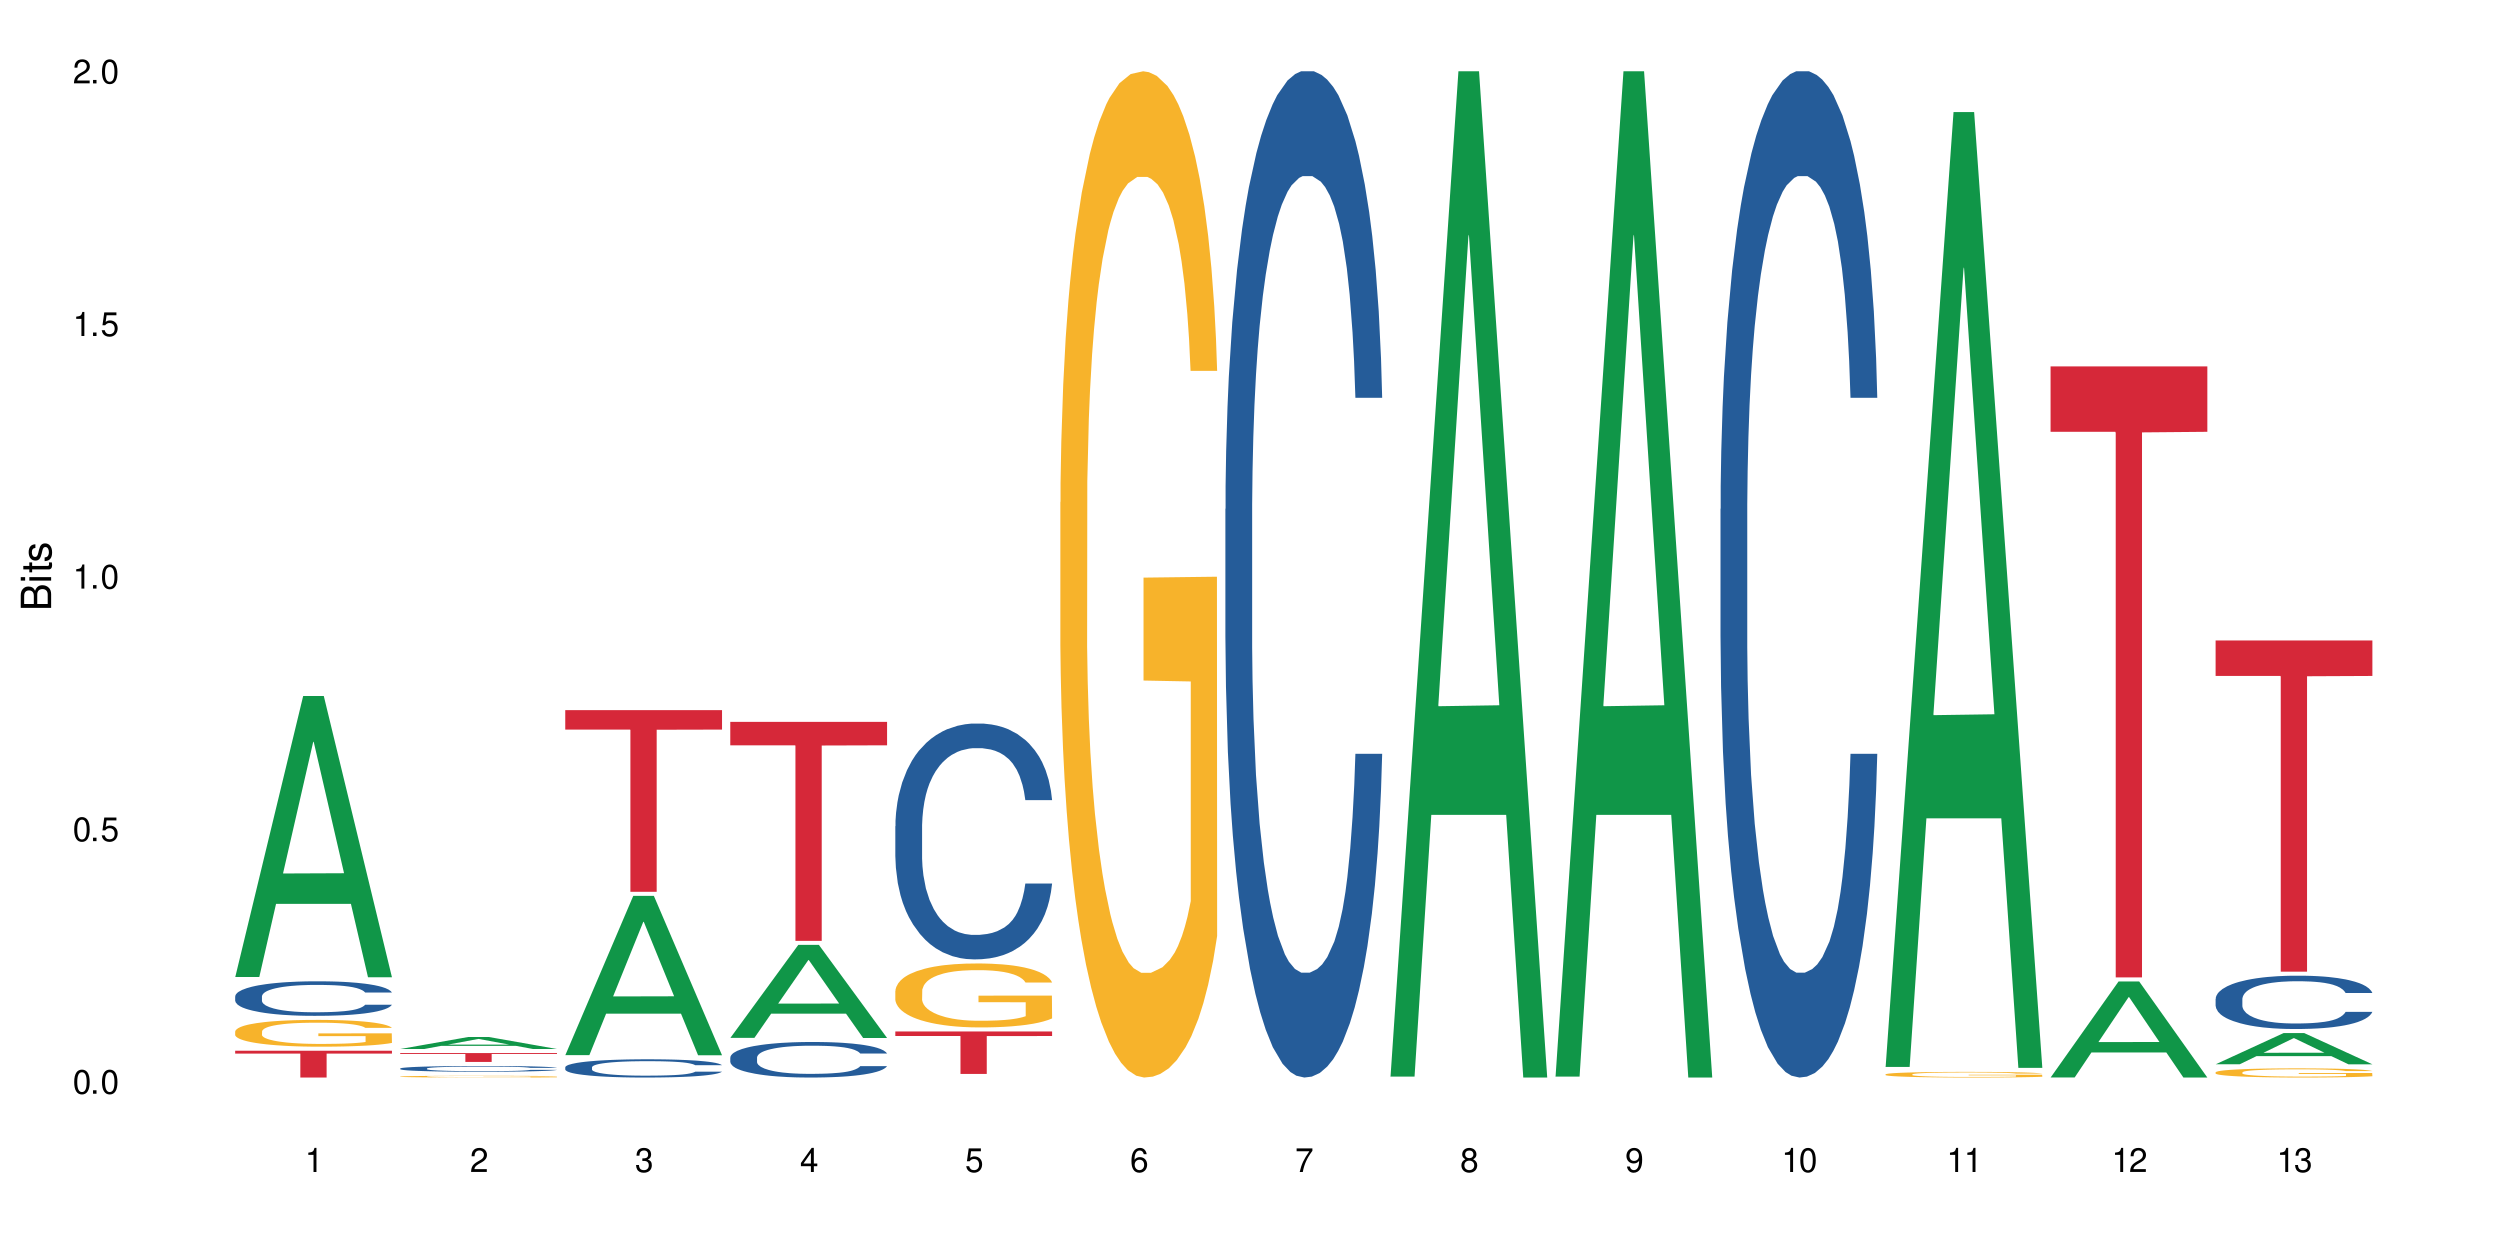 <?xml version="1.0" encoding="UTF-8"?>
<svg xmlns="http://www.w3.org/2000/svg" xmlns:xlink="http://www.w3.org/1999/xlink" width="720" height="360" viewBox="0 0 720 360">
<defs>
<g>
<g id="glyph-0-0">
</g>
<g id="glyph-0-1">
<path d="M 2.641 -6.938 C 2 -6.938 1.422 -6.656 1.078 -6.172 C 0.641 -5.562 0.406 -4.641 0.406 -3.359 C 0.406 -1.016 1.188 0.219 2.641 0.219 C 4.078 0.219 4.859 -1.016 4.859 -3.297 C 4.859 -4.641 4.656 -5.547 4.203 -6.172 C 3.844 -6.656 3.281 -6.938 2.641 -6.938 Z M 2.641 -6.188 C 3.547 -6.188 4 -5.25 4 -3.375 C 4 -1.406 3.562 -0.484 2.625 -0.484 C 1.734 -0.484 1.281 -1.438 1.281 -3.344 C 1.281 -5.25 1.734 -6.188 2.641 -6.188 Z M 2.641 -6.188 "/>
</g>
<g id="glyph-0-2">
<path d="M 1.828 -1 L 0.828 -1 L 0.828 0 L 1.828 0 Z M 1.828 -1 "/>
</g>
<g id="glyph-0-3">
<path d="M 4.562 -6.797 L 1.062 -6.797 L 0.547 -3.094 L 1.328 -3.094 C 1.719 -3.562 2.047 -3.734 2.578 -3.734 C 3.484 -3.734 4.062 -3.109 4.062 -2.094 C 4.062 -1.125 3.484 -0.531 2.578 -0.531 C 1.828 -0.531 1.375 -0.906 1.188 -1.672 L 0.328 -1.672 C 0.453 -1.109 0.547 -0.844 0.75 -0.594 C 1.125 -0.078 1.828 0.219 2.594 0.219 C 3.969 0.219 4.922 -0.781 4.922 -2.219 C 4.922 -3.562 4.031 -4.484 2.719 -4.484 C 2.25 -4.484 1.859 -4.359 1.469 -4.062 L 1.734 -5.969 L 4.562 -5.969 Z M 4.562 -6.797 "/>
</g>
<g id="glyph-0-4">
<path d="M 2.484 -4.938 L 2.484 0 L 3.328 0 L 3.328 -6.938 L 2.766 -6.938 C 2.469 -5.875 2.281 -5.734 0.984 -5.562 L 0.984 -4.938 Z M 2.484 -4.938 "/>
</g>
<g id="glyph-0-5">
<path d="M 4.859 -0.828 L 1.281 -0.828 C 1.359 -1.406 1.672 -1.781 2.5 -2.281 L 3.469 -2.828 C 4.406 -3.344 4.906 -4.062 4.906 -4.906 C 4.906 -5.484 4.672 -6.031 4.266 -6.406 C 3.859 -6.766 3.375 -6.938 2.719 -6.938 C 1.859 -6.938 1.219 -6.625 0.844 -6.031 C 0.609 -5.672 0.5 -5.234 0.484 -4.531 L 1.328 -4.531 C 1.359 -5.016 1.406 -5.281 1.531 -5.516 C 1.75 -5.938 2.188 -6.203 2.703 -6.203 C 3.469 -6.203 4.031 -5.641 4.031 -4.891 C 4.031 -4.344 3.719 -3.859 3.125 -3.516 L 2.234 -3 C 0.812 -2.172 0.406 -1.531 0.328 -0.016 L 4.859 -0.016 Z M 4.859 -0.828 "/>
</g>
<g id="glyph-0-6">
<path d="M 2.125 -3.188 L 2.578 -3.188 C 3.5 -3.188 3.984 -2.766 3.984 -1.922 C 3.984 -1.062 3.469 -0.531 2.594 -0.531 C 1.656 -0.531 1.203 -1 1.156 -2.016 L 0.312 -2.016 C 0.344 -1.453 0.438 -1.094 0.609 -0.781 C 0.953 -0.109 1.625 0.219 2.547 0.219 C 3.953 0.219 4.859 -0.625 4.859 -1.938 C 4.859 -2.828 4.516 -3.297 3.703 -3.594 C 4.344 -3.844 4.656 -4.328 4.656 -5.031 C 4.656 -6.219 3.875 -6.938 2.578 -6.938 C 1.203 -6.938 0.484 -6.172 0.453 -4.703 L 1.297 -4.703 C 1.312 -5.125 1.344 -5.359 1.453 -5.578 C 1.641 -5.969 2.062 -6.203 2.594 -6.203 C 3.344 -6.203 3.797 -5.75 3.797 -5 C 3.797 -4.516 3.609 -4.219 3.25 -4.047 C 3.016 -3.953 2.703 -3.922 2.125 -3.906 Z M 2.125 -3.188 "/>
</g>
<g id="glyph-0-7">
<path d="M 3.141 -1.672 L 3.141 0 L 3.984 0 L 3.984 -1.672 L 4.984 -1.672 L 4.984 -2.438 L 3.984 -2.438 L 3.984 -6.938 L 3.359 -6.938 L 0.266 -2.578 L 0.266 -1.672 Z M 3.141 -2.438 L 1 -2.438 L 3.141 -5.5 Z M 3.141 -2.438 "/>
</g>
<g id="glyph-0-8">
<path d="M 4.781 -5.125 C 4.609 -6.266 3.891 -6.938 2.844 -6.938 C 2.094 -6.938 1.422 -6.578 1.031 -5.953 C 0.594 -5.266 0.406 -4.422 0.406 -3.172 C 0.406 -2 0.578 -1.25 0.984 -0.641 C 1.359 -0.078 1.953 0.219 2.703 0.219 C 3.984 0.219 4.922 -0.75 4.922 -2.094 C 4.922 -3.375 4.062 -4.281 2.844 -4.281 C 2.172 -4.281 1.641 -4.031 1.281 -3.516 C 1.281 -5.234 1.828 -6.188 2.797 -6.188 C 3.391 -6.188 3.797 -5.797 3.938 -5.125 Z M 2.734 -3.531 C 3.547 -3.531 4.062 -2.953 4.062 -2.031 C 4.062 -1.156 3.484 -0.531 2.703 -0.531 C 1.922 -0.531 1.328 -1.188 1.328 -2.078 C 1.328 -2.938 1.906 -3.531 2.734 -3.531 Z M 2.734 -3.531 "/>
</g>
<g id="glyph-0-9">
<path d="M 4.984 -6.797 L 0.438 -6.797 L 0.438 -5.969 L 4.109 -5.969 C 2.5 -3.656 1.828 -2.234 1.328 0 L 2.219 0 C 2.594 -2.172 3.453 -4.047 4.984 -6.094 Z M 4.984 -6.797 "/>
</g>
<g id="glyph-0-10">
<path d="M 3.75 -3.656 C 4.469 -4.094 4.688 -4.438 4.688 -5.078 C 4.688 -6.172 3.844 -6.938 2.641 -6.938 C 1.438 -6.938 0.594 -6.172 0.594 -5.094 C 0.594 -4.438 0.812 -4.094 1.516 -3.656 C 0.734 -3.266 0.359 -2.703 0.359 -1.922 C 0.359 -0.656 1.281 0.219 2.641 0.219 C 3.984 0.219 4.922 -0.656 4.922 -1.922 C 4.922 -2.703 4.531 -3.266 3.75 -3.656 Z M 2.641 -6.188 C 3.359 -6.188 3.812 -5.75 3.812 -5.062 C 3.812 -4.406 3.344 -3.984 2.641 -3.984 C 1.922 -3.984 1.453 -4.406 1.453 -5.078 C 1.453 -5.75 1.922 -6.188 2.641 -6.188 Z M 2.641 -3.266 C 3.484 -3.266 4.062 -2.719 4.062 -1.906 C 4.062 -1.078 3.484 -0.531 2.625 -0.531 C 1.797 -0.531 1.219 -1.094 1.219 -1.906 C 1.219 -2.719 1.781 -3.266 2.641 -3.266 Z M 2.641 -3.266 "/>
</g>
<g id="glyph-0-11">
<path d="M 0.516 -1.578 C 0.672 -0.453 1.406 0.219 2.438 0.219 C 3.188 0.219 3.859 -0.141 4.266 -0.766 C 4.688 -1.453 4.891 -2.297 4.891 -3.547 C 4.891 -4.719 4.703 -5.453 4.312 -6.078 C 3.938 -6.641 3.344 -6.938 2.594 -6.938 C 1.297 -6.938 0.359 -5.969 0.359 -4.625 C 0.359 -3.344 1.234 -2.453 2.453 -2.453 C 3.094 -2.453 3.578 -2.672 4.016 -3.203 C 4 -1.484 3.469 -0.531 2.5 -0.531 C 1.906 -0.531 1.484 -0.906 1.359 -1.578 Z M 2.578 -6.203 C 3.375 -6.203 3.969 -5.531 3.969 -4.641 C 3.969 -3.797 3.391 -3.188 2.547 -3.188 C 1.734 -3.188 1.234 -3.766 1.234 -4.688 C 1.234 -5.562 1.797 -6.203 2.578 -6.203 Z M 2.578 -6.203 "/>
</g>
<g id="glyph-1-0">
</g>
<g id="glyph-1-1">
<path d="M 0 -0.953 L 0 -4.891 C 0 -5.719 -0.234 -6.344 -0.734 -6.797 C -1.188 -7.234 -1.812 -7.469 -2.5 -7.469 C -3.547 -7.469 -4.188 -7 -4.625 -5.875 C -4.984 -6.688 -5.625 -7.094 -6.531 -7.094 C -7.172 -7.094 -7.734 -6.859 -8.141 -6.391 C -8.562 -5.922 -8.75 -5.344 -8.75 -4.5 L -8.75 -0.953 Z M -4.984 -2.062 L -7.766 -2.062 L -7.766 -4.219 C -7.766 -4.844 -7.688 -5.203 -7.453 -5.5 C -7.219 -5.812 -6.859 -5.969 -6.375 -5.969 C -5.891 -5.969 -5.531 -5.812 -5.297 -5.5 C -5.062 -5.203 -4.984 -4.844 -4.984 -4.219 Z M -0.984 -2.062 L -4 -2.062 L -4 -4.781 C -4 -5.766 -3.438 -6.359 -2.484 -6.359 C -1.547 -6.359 -0.984 -5.766 -0.984 -4.781 Z M -0.984 -2.062 "/>
</g>
<g id="glyph-1-2">
<path d="M -6.281 -1.797 L -6.281 -0.797 L 0 -0.797 L 0 -1.797 Z M -8.75 -1.797 L -8.75 -0.797 L -7.484 -0.797 L -7.484 -1.797 Z M -8.75 -1.797 "/>
</g>
<g id="glyph-1-3">
<path d="M -6.281 -3.047 L -6.281 -2.016 L -8.016 -2.016 L -8.016 -1.016 L -6.281 -1.016 L -6.281 -0.172 L -5.469 -0.172 L -5.469 -1.016 L -0.719 -1.016 C -0.078 -1.016 0.281 -1.453 0.281 -2.234 C 0.281 -2.5 0.25 -2.719 0.188 -3.047 L -0.641 -3.047 C -0.609 -2.906 -0.594 -2.766 -0.594 -2.562 C -0.594 -2.141 -0.719 -2.016 -1.156 -2.016 L -5.469 -2.016 L -5.469 -3.047 Z M -6.281 -3.047 "/>
</g>
<g id="glyph-1-4">
<path d="M -4.531 -5.25 C -5.766 -5.25 -6.469 -4.422 -6.469 -2.969 C -6.469 -1.516 -5.719 -0.562 -4.547 -0.562 C -3.562 -0.562 -3.094 -1.062 -2.734 -2.562 L -2.516 -3.484 C -2.344 -4.188 -2.094 -4.469 -1.641 -4.469 C -1.047 -4.469 -0.641 -3.875 -0.641 -3 C -0.641 -2.453 -0.797 -2 -1.062 -1.75 C -1.25 -1.594 -1.422 -1.531 -1.875 -1.469 L -1.875 -0.406 C -0.422 -0.453 0.281 -1.266 0.281 -2.922 C 0.281 -4.5 -0.5 -5.516 -1.719 -5.516 C -2.656 -5.516 -3.172 -4.984 -3.469 -3.734 L -3.703 -2.766 C -3.891 -1.953 -4.156 -1.609 -4.594 -1.609 C -5.188 -1.609 -5.547 -2.125 -5.547 -2.938 C -5.547 -3.75 -5.203 -4.172 -4.531 -4.203 Z M -4.531 -5.25 "/>
</g>
</g>
</defs>
<rect x="-72" y="-36" width="864" height="432" fill="rgb(100%, 100%, 100%)" fill-opacity="1"/>
<path fill-rule="nonzero" fill="rgb(6.275%, 58.824%, 28.235%)" fill-opacity="1" d="M 67.73 281.383 L 67.777 281.305 L 87.316 200.441 L 93.25 200.441 L 112.883 281.457 L 105.984 281.457 L 101.066 260.312 L 79.5 260.312 L 74.676 281.383 L 67.73 281.383 L 81.574 251.562 L 99.086 251.488 L 90.355 213.68 L 90.258 213.602 L 90.164 213.832 L 81.527 251.488 L 81.574 251.562 Z M 67.73 281.383 "/>
<path fill-rule="nonzero" fill="rgb(14.51%, 36.078%, 60%)" fill-opacity="1" d="M 67.73 286.949 L 67.785 286.938 L 67.785 286.723 L 67.953 286.375 L 68.336 285.938 L 68.723 285.641 L 69.715 285.102 L 71.09 284.586 L 72.523 284.184 L 73.566 283.949 L 74.504 283.766 L 76.652 283.43 L 78.027 283.258 L 79.516 283.105 L 81.332 282.949 L 82.652 282.859 L 85.629 282.715 L 87.828 282.648 L 89.535 282.621 L 93.227 282.621 L 95.43 282.66 L 97.027 282.703 L 98.789 282.777 L 100.273 282.859 L 102.863 283.059 L 105.176 283.312 L 106.223 283.457 L 107.875 283.738 L 109.141 284.012 L 110.02 284.25 L 111.012 284.586 L 111.895 284.996 L 112.555 285.457 L 112.883 285.848 L 105.176 285.848 L 104.789 285.484 L 104.348 285.203 L 103.523 284.832 L 102.699 284.566 L 101.543 284.305 L 100.496 284.133 L 99.062 283.957 L 97.797 283.848 L 96.477 283.766 L 95.207 283.715 L 92.785 283.66 L 89.977 283.66 L 88.93 283.676 L 86.785 283.75 L 85.629 283.812 L 83.977 283.941 L 82.82 284.059 L 81.441 284.238 L 80.508 284.395 L 79.352 284.629 L 78.523 284.84 L 77.586 285.141 L 77.035 285.367 L 76.543 285.621 L 76.102 285.922 L 75.77 286.238 L 75.551 286.574 L 75.441 286.902 L 75.441 288.312 L 75.551 288.637 L 75.824 289.02 L 76.543 289.574 L 77.586 290.055 L 78.801 290.438 L 79.957 290.711 L 80.617 290.836 L 81.496 290.984 L 82.875 291.164 L 84.855 291.348 L 86.012 291.418 L 87.773 291.492 L 89.594 291.527 L 92.016 291.527 L 94.164 291.492 L 95.594 291.445 L 97.082 291.375 L 99.117 291.219 L 100.383 291.074 L 101.484 290.902 L 102.312 290.727 L 102.863 290.582 L 103.688 290.301 L 104.348 289.992 L 104.844 289.676 L 105.176 289.363 L 112.883 289.363 L 112.555 289.73 L 112.059 290.082 L 111.562 290.348 L 110.793 290.664 L 109.91 290.945 L 108.645 291.266 L 107.598 291.473 L 106.223 291.699 L 104.957 291.875 L 103.578 292.027 L 101.543 292.211 L 100.219 292.301 L 98.789 292.383 L 97.082 292.453 L 94.934 292.52 L 92.621 292.555 L 90.473 292.562 L 88.16 292.547 L 86.453 292.508 L 84.195 292.426 L 81.387 292.266 L 79.352 292.09 L 77.754 291.918 L 76.375 291.738 L 74.836 291.492 L 72.852 291.09 L 71.641 290.781 L 70.816 290.527 L 69.879 290.176 L 69.219 289.855 L 68.445 289.348 L 67.895 288.703 L 67.73 288.203 Z M 67.73 286.949 "/>
<path fill-rule="nonzero" fill="rgb(96.863%, 70.196%, 16.863%)" fill-opacity="1" d="M 67.73 297.035 L 67.785 297.027 L 67.785 296.887 L 68.008 296.57 L 68.559 296.133 L 69.273 295.773 L 70.043 295.492 L 70.539 295.344 L 71.367 295.129 L 72.082 294.977 L 73.898 294.66 L 76.211 294.363 L 77.477 294.234 L 78.91 294.117 L 80.945 293.98 L 81.883 293.934 L 84.746 293.82 L 87.996 293.75 L 91.574 293.727 L 93.227 293.734 L 95.484 293.762 L 98.566 293.84 L 100.328 293.91 L 101.707 293.98 L 103.137 294.074 L 104.898 294.215 L 106.551 294.383 L 107.875 294.551 L 109.195 294.766 L 110.297 294.988 L 111.234 295.238 L 112.059 295.531 L 112.555 295.781 L 112.883 296.027 L 105.23 296.027 L 104.789 295.781 L 104.293 295.59 L 103.469 295.355 L 102.641 295.188 L 101.816 295.055 L 100.273 294.871 L 98.953 294.758 L 97.301 294.66 L 95.703 294.594 L 93.887 294.551 L 92.785 294.539 L 89.867 294.539 L 87.223 294.59 L 85.684 294.645 L 84.582 294.699 L 83.039 294.805 L 82.102 294.891 L 81.551 294.949 L 79.902 295.168 L 78.801 295.363 L 78.195 295.496 L 77.422 295.707 L 76.871 295.898 L 76.266 296.18 L 75.938 296.395 L 75.496 296.871 L 75.441 298.141 L 75.605 298.41 L 75.938 298.699 L 76.375 298.953 L 77.035 299.219 L 77.699 299.426 L 78.855 299.699 L 79.844 299.883 L 80.617 300.004 L 82.102 300.191 L 82.707 300.258 L 84.141 300.383 L 85.629 300.48 L 87.445 300.566 L 88.82 300.609 L 91.023 300.645 L 93.832 300.645 L 97.137 300.602 L 99.227 300.547 L 100.66 300.488 L 101.598 300.441 L 102.754 300.363 L 103.578 300.293 L 104.348 300.215 L 105.285 300.094 L 105.285 298.41 L 91.684 298.402 L 91.684 297.613 L 112.828 297.605 L 112.883 300.363 L 111.727 300.555 L 110.297 300.734 L 108.918 300.879 L 107.488 300.996 L 105.449 301.133 L 103.797 301.215 L 101.266 301.312 L 98.953 301.379 L 96.531 301.422 L 94.383 301.441 L 91.852 301.449 L 89.594 301.434 L 87.168 301.391 L 85.242 301.336 L 83.48 301.266 L 81.719 301.172 L 79.516 301.023 L 78.082 300.906 L 76.598 300.758 L 75.109 300.582 L 73.789 300.391 L 72.906 300.242 L 72.027 300.074 L 71.09 299.863 L 70.207 299.621 L 69.547 299.402 L 68.941 299.156 L 68.5 298.926 L 68.062 298.605 L 67.84 298.352 L 67.73 298.133 Z M 67.73 297.035 "/>
<path fill-rule="nonzero" fill="rgb(83.922%, 15.686%, 22.353%)" fill-opacity="1" d="M 67.73 302.613 L 112.883 302.613 L 112.883 303.438 L 94.066 303.445 L 94.066 310.332 L 86.496 310.332 L 86.496 303.453 L 86.387 303.438 L 67.73 303.438 Z M 67.73 302.613 "/>
<path fill-rule="nonzero" fill="rgb(6.275%, 58.824%, 28.235%)" fill-opacity="1" d="M 115.262 302.109 L 115.309 302.109 L 134.848 298.656 L 140.781 298.656 L 160.414 302.113 L 153.516 302.113 L 148.598 301.211 L 127.031 301.211 L 122.207 302.109 L 115.262 302.109 L 129.105 300.836 L 146.617 300.836 L 137.887 299.219 L 137.789 299.219 L 137.691 299.227 L 129.059 300.836 L 129.105 300.836 Z M 115.262 302.109 "/>
<path fill-rule="nonzero" fill="rgb(14.51%, 36.078%, 60%)" fill-opacity="1" d="M 115.262 307.727 L 115.316 307.723 L 115.316 307.688 L 115.48 307.629 L 115.867 307.555 L 116.254 307.508 L 117.242 307.418 L 118.621 307.328 L 120.051 307.262 L 121.098 307.223 L 122.035 307.191 L 124.184 307.137 L 125.559 307.109 L 127.047 307.082 L 128.863 307.055 L 130.184 307.043 L 133.156 307.016 L 135.359 307.008 L 137.066 307.004 L 140.758 307.004 L 142.961 307.008 L 144.555 307.016 L 146.316 307.027 L 147.805 307.043 L 150.395 307.074 L 152.707 307.117 L 153.75 307.141 L 155.402 307.188 L 156.672 307.234 L 157.551 307.273 L 158.543 307.328 L 159.422 307.398 L 160.086 307.477 L 160.414 307.539 L 152.707 307.539 L 152.32 307.48 L 151.879 307.434 L 151.055 307.371 L 150.227 307.328 L 149.07 307.281 L 148.023 307.254 L 146.594 307.227 L 145.328 307.207 L 144.004 307.191 L 142.738 307.184 L 140.316 307.176 L 137.508 307.176 L 136.461 307.18 L 134.312 307.191 L 133.156 307.199 L 131.504 307.223 L 130.348 307.242 L 128.973 307.273 L 128.035 307.297 L 126.879 307.336 L 126.055 307.371 L 125.117 307.422 L 124.566 307.461 L 124.07 307.504 L 123.633 307.555 L 123.301 307.605 L 123.082 307.664 L 122.969 307.719 L 122.969 307.953 L 123.082 308.008 L 123.355 308.07 L 124.07 308.164 L 125.117 308.242 L 126.328 308.309 L 127.484 308.352 L 128.145 308.375 L 129.027 308.398 L 130.402 308.43 L 132.387 308.461 L 133.543 308.473 L 135.305 308.484 L 137.121 308.488 L 139.547 308.488 L 141.691 308.484 L 143.125 308.477 L 144.609 308.465 L 146.648 308.438 L 147.914 308.414 L 149.016 308.387 L 149.844 308.355 L 150.395 308.332 L 151.219 308.285 L 151.879 308.234 L 152.375 308.18 L 152.707 308.129 L 160.414 308.129 L 160.086 308.188 L 159.59 308.25 L 159.094 308.293 L 158.324 308.348 L 157.441 308.395 L 156.176 308.445 L 155.129 308.48 L 153.75 308.52 L 152.484 308.547 L 151.109 308.574 L 149.07 308.605 L 147.75 308.617 L 146.316 308.633 L 144.609 308.645 L 142.465 308.656 L 140.152 308.66 L 138.004 308.664 L 135.691 308.66 L 133.984 308.652 L 131.727 308.641 L 128.918 308.613 L 126.879 308.586 L 125.281 308.555 L 123.906 308.523 L 122.363 308.484 L 120.383 308.418 L 119.172 308.367 L 118.344 308.324 L 117.41 308.266 L 116.746 308.211 L 115.977 308.125 L 115.426 308.02 L 115.262 307.934 Z M 115.262 307.727 "/>
<path fill-rule="nonzero" fill="rgb(96.863%, 70.196%, 16.863%)" fill-opacity="1" d="M 115.262 310.043 L 115.316 310.043 L 115.316 310.035 L 115.535 310.012 L 116.086 309.984 L 116.805 309.961 L 117.574 309.941 L 118.07 309.934 L 118.895 309.918 L 119.609 309.91 L 121.43 309.887 L 123.742 309.867 L 125.008 309.859 L 126.438 309.852 L 128.477 309.844 L 129.414 309.84 L 132.277 309.832 L 135.523 309.828 L 143.016 309.828 L 146.098 309.836 L 147.859 309.84 L 149.238 309.844 L 150.668 309.848 L 152.43 309.859 L 154.082 309.871 L 155.402 309.883 L 156.727 309.895 L 157.828 309.91 L 158.762 309.926 L 159.59 309.945 L 160.086 309.961 L 160.414 309.977 L 152.762 309.977 L 152.32 309.961 L 151.824 309.949 L 151 309.934 L 150.172 309.922 L 149.348 309.914 L 147.805 309.902 L 146.484 309.895 L 144.832 309.887 L 143.234 309.883 L 141.418 309.883 L 140.316 309.879 L 137.398 309.879 L 134.754 309.883 L 133.211 309.887 L 132.109 309.891 L 130.57 309.898 L 129.633 309.902 L 129.082 309.906 L 127.43 309.922 L 126.328 309.934 L 125.723 309.941 L 124.953 309.957 L 124.402 309.969 L 123.797 309.988 L 123.465 310 L 123.023 310.031 L 122.969 310.117 L 123.137 310.133 L 123.465 310.152 L 123.906 310.168 L 124.566 310.188 L 125.227 310.199 L 126.383 310.219 L 127.375 310.23 L 128.145 310.238 L 129.633 310.25 L 130.238 310.254 L 131.672 310.262 L 133.156 310.27 L 134.973 310.273 L 136.352 310.277 L 138.555 310.281 L 141.363 310.281 L 144.668 310.277 L 146.758 310.273 L 148.191 310.27 L 149.125 310.266 L 150.281 310.262 L 151.109 310.258 L 151.879 310.25 L 152.816 310.242 L 152.816 310.133 L 139.215 310.133 L 139.215 310.082 L 160.359 310.082 L 160.414 310.262 L 159.258 310.273 L 157.828 310.285 L 156.449 310.297 L 155.02 310.305 L 152.98 310.312 L 151.328 310.316 L 148.797 310.324 L 146.484 310.328 L 144.059 310.332 L 137.121 310.332 L 134.699 310.328 L 132.773 310.324 L 131.012 310.32 L 129.246 310.312 L 127.047 310.305 L 125.613 310.297 L 124.125 310.289 L 122.641 310.277 L 121.316 310.262 L 120.438 310.254 L 119.555 310.242 L 118.621 310.23 L 117.738 310.211 L 117.078 310.199 L 116.473 310.184 L 116.031 310.168 L 115.59 310.145 L 115.371 310.129 L 115.262 310.117 Z M 115.262 310.043 "/>
<path fill-rule="nonzero" fill="rgb(83.922%, 15.686%, 22.353%)" fill-opacity="1" d="M 115.262 303.277 L 160.414 303.277 L 160.414 303.551 L 141.598 303.555 L 141.598 305.84 L 134.023 305.84 L 134.023 303.559 L 133.914 303.551 L 115.262 303.551 Z M 115.262 303.277 "/>
<path fill-rule="nonzero" fill="rgb(6.275%, 58.824%, 28.235%)" fill-opacity="1" d="M 162.793 303.871 L 162.84 303.828 L 182.379 258.008 L 188.312 258.008 L 207.945 303.914 L 201.047 303.914 L 196.125 291.93 L 174.562 291.93 L 169.738 303.871 L 162.793 303.871 L 176.637 286.973 L 194.148 286.93 L 185.418 265.508 L 185.32 265.465 L 185.223 265.594 L 176.59 286.93 L 176.637 286.973 Z M 162.793 303.871 "/>
<path fill-rule="nonzero" fill="rgb(14.51%, 36.078%, 60%)" fill-opacity="1" d="M 162.793 307.363 L 162.848 307.359 L 162.848 307.242 L 163.012 307.062 L 163.398 306.832 L 163.781 306.672 L 164.773 306.391 L 166.148 306.113 L 167.582 305.902 L 168.629 305.777 L 169.562 305.684 L 171.711 305.504 L 173.09 305.414 L 174.574 305.332 L 176.391 305.25 L 177.715 305.203 L 180.688 305.125 L 182.891 305.094 L 184.598 305.078 L 188.285 305.078 L 190.488 305.098 L 192.086 305.121 L 193.848 305.16 L 195.336 305.203 L 197.922 305.309 L 200.234 305.441 L 201.281 305.52 L 202.934 305.668 L 204.199 305.812 L 205.082 305.938 L 206.074 306.113 L 206.953 306.332 L 207.613 306.578 L 207.945 306.781 L 200.234 306.781 L 199.852 306.59 L 199.41 306.441 L 198.582 306.246 L 197.758 306.105 L 196.602 305.965 L 195.555 305.875 L 194.125 305.785 L 192.855 305.727 L 191.535 305.684 L 190.27 305.652 L 187.848 305.625 L 185.039 305.625 L 183.992 305.637 L 181.844 305.672 L 180.688 305.707 L 179.035 305.773 L 177.879 305.836 L 176.504 305.934 L 175.566 306.016 L 174.41 306.141 L 173.586 306.25 L 172.648 306.406 L 172.098 306.527 L 171.602 306.664 L 171.16 306.82 L 170.832 306.988 L 170.609 307.168 L 170.5 307.34 L 170.5 308.086 L 170.609 308.258 L 170.887 308.461 L 171.602 308.754 L 172.648 309.008 L 173.859 309.207 L 175.016 309.352 L 175.676 309.418 L 176.559 309.496 L 177.934 309.594 L 179.918 309.688 L 181.074 309.727 L 182.836 309.766 L 184.652 309.785 L 187.074 309.785 L 189.223 309.766 L 190.656 309.742 L 192.141 309.703 L 194.18 309.621 L 195.445 309.543 L 196.547 309.453 L 197.371 309.363 L 197.922 309.285 L 198.75 309.137 L 199.41 308.973 L 199.906 308.805 L 200.234 308.641 L 207.945 308.641 L 207.613 308.832 L 207.117 309.02 L 206.625 309.16 L 205.852 309.328 L 204.973 309.477 L 203.703 309.645 L 202.66 309.758 L 201.281 309.875 L 200.016 309.969 L 198.641 310.051 L 196.602 310.145 L 195.281 310.191 L 193.848 310.238 L 192.141 310.273 L 189.992 310.309 L 187.68 310.328 L 185.535 310.332 L 183.219 310.324 L 181.512 310.305 L 179.254 310.262 L 176.449 310.176 L 174.41 310.082 L 172.812 309.992 L 171.438 309.895 L 169.895 309.766 L 167.914 309.555 L 166.699 309.391 L 165.875 309.258 L 164.938 309.07 L 164.277 308.902 L 163.508 308.633 L 162.957 308.293 L 162.793 308.027 Z M 162.793 307.363 "/>
<path fill-rule="nonzero" fill="rgb(83.922%, 15.686%, 22.353%)" fill-opacity="1" d="M 162.793 204.52 L 207.945 204.52 L 207.945 210.121 L 189.125 210.168 L 189.125 256.844 L 181.555 256.844 L 181.555 210.219 L 181.445 210.121 L 162.793 210.121 Z M 162.793 204.52 "/>
<path fill-rule="nonzero" fill="rgb(6.275%, 58.824%, 28.235%)" fill-opacity="1" d="M 210.32 298.91 L 210.371 298.887 L 229.906 272.129 L 235.84 272.129 L 255.477 298.938 L 248.578 298.938 L 243.656 291.938 L 222.094 291.938 L 217.27 298.91 L 210.32 298.91 L 224.168 289.043 L 241.68 289.02 L 232.945 276.508 L 232.852 276.484 L 232.754 276.559 L 224.117 289.02 L 224.168 289.043 Z M 210.32 298.91 "/>
<path fill-rule="nonzero" fill="rgb(14.51%, 36.078%, 60%)" fill-opacity="1" d="M 210.32 304.551 L 210.375 304.543 L 210.375 304.32 L 210.543 303.965 L 210.926 303.516 L 211.312 303.207 L 212.305 302.652 L 213.68 302.121 L 215.113 301.711 L 216.16 301.465 L 217.094 301.277 L 219.242 300.934 L 220.617 300.754 L 222.105 300.598 L 223.922 300.438 L 225.246 300.344 L 228.219 300.195 L 230.422 300.129 L 232.129 300.102 L 235.816 300.102 L 238.02 300.137 L 239.617 300.184 L 241.379 300.258 L 242.863 300.344 L 245.453 300.551 L 247.766 300.812 L 248.812 300.961 L 250.465 301.25 L 251.73 301.531 L 252.613 301.773 L 253.602 302.121 L 254.484 302.543 L 255.145 303.02 L 255.477 303.422 L 247.766 303.422 L 247.379 303.047 L 246.941 302.758 L 246.113 302.375 L 245.289 302.102 L 244.133 301.832 L 243.086 301.652 L 241.652 301.477 L 240.387 301.363 L 239.066 301.277 L 237.801 301.223 L 235.375 301.168 L 232.566 301.168 L 231.523 301.184 L 229.375 301.262 L 228.219 301.324 L 226.566 301.457 L 225.41 301.578 L 224.031 301.766 L 223.098 301.926 L 221.941 302.168 L 221.113 302.383 L 220.18 302.691 L 219.629 302.926 L 219.133 303.188 L 218.691 303.496 L 218.359 303.824 L 218.141 304.168 L 218.031 304.504 L 218.031 305.957 L 218.141 306.293 L 218.418 306.684 L 219.133 307.254 L 220.18 307.75 L 221.391 308.145 L 222.547 308.426 L 223.207 308.555 L 224.086 308.703 L 225.465 308.891 L 227.445 309.078 L 228.602 309.152 L 230.367 309.23 L 232.184 309.266 L 234.605 309.266 L 236.754 309.23 L 238.184 309.184 L 239.672 309.105 L 241.707 308.949 L 242.977 308.797 L 244.078 308.621 L 244.902 308.441 L 245.453 308.293 L 246.277 308.004 L 246.941 307.688 L 247.438 307.359 L 247.766 307.039 L 255.477 307.039 L 255.145 307.414 L 254.648 307.777 L 254.152 308.051 L 253.383 308.379 L 252.5 308.668 L 251.234 308.996 L 250.188 309.211 L 248.812 309.445 L 247.547 309.621 L 246.168 309.781 L 244.133 309.969 L 242.809 310.062 L 241.379 310.145 L 239.672 310.219 L 237.523 310.285 L 235.211 310.324 L 233.062 310.332 L 230.75 310.312 L 229.043 310.277 L 226.785 310.191 L 223.977 310.023 L 221.941 309.848 L 220.344 309.668 L 218.965 309.48 L 217.426 309.23 L 215.441 308.816 L 214.23 308.5 L 213.406 308.238 L 212.469 307.871 L 211.809 307.547 L 211.039 307.023 L 210.488 306.359 L 210.32 305.844 Z M 210.32 304.551 "/>
<path fill-rule="nonzero" fill="rgb(83.922%, 15.686%, 22.353%)" fill-opacity="1" d="M 210.32 207.895 L 255.477 207.895 L 255.477 214.648 L 236.656 214.707 L 236.656 270.965 L 229.086 270.965 L 229.086 214.766 L 228.977 214.648 L 210.32 214.648 Z M 210.32 207.895 "/>
<path fill-rule="nonzero" fill="rgb(14.51%, 36.078%, 60%)" fill-opacity="1" d="M 257.852 237.953 L 257.906 237.891 L 257.906 236.402 L 258.07 234.043 L 258.457 231.062 L 258.844 229.016 L 259.832 225.352 L 261.211 221.816 L 262.641 219.082 L 263.688 217.469 L 264.625 216.227 L 266.773 213.934 L 268.148 212.754 L 269.637 211.695 L 271.453 210.641 L 272.773 210.02 L 275.746 209.027 L 277.949 208.594 L 279.656 208.406 L 283.348 208.406 L 285.551 208.656 L 287.145 208.965 L 288.91 209.461 L 290.395 210.02 L 292.984 211.387 L 295.297 213.125 L 296.344 214.117 L 297.996 216.043 L 299.262 217.906 L 300.141 219.52 L 301.133 221.816 L 302.016 224.609 L 302.676 227.773 L 303.004 230.441 L 295.297 230.441 L 294.91 227.961 L 294.469 226.035 L 293.645 223.492 L 292.816 221.691 L 291.66 219.891 L 290.617 218.711 L 289.184 217.531 L 287.918 216.785 L 286.598 216.227 L 285.328 215.855 L 282.906 215.484 L 280.098 215.484 L 279.051 215.609 L 276.902 216.105 L 275.746 216.539 L 274.098 217.406 L 272.941 218.215 L 271.562 219.457 L 270.625 220.512 L 269.469 222.125 L 268.645 223.555 L 267.707 225.602 L 267.156 227.152 L 266.66 228.891 L 266.223 230.938 L 265.891 233.113 L 265.672 235.41 L 265.562 237.645 L 265.562 247.266 L 265.672 249.5 L 265.945 252.105 L 266.66 255.891 L 267.707 259.18 L 268.918 261.789 L 270.074 263.652 L 270.738 264.52 L 271.617 265.512 L 272.996 266.754 L 274.977 267.996 L 276.133 268.492 L 277.895 268.988 L 279.711 269.238 L 282.137 269.238 L 284.281 268.988 L 285.715 268.68 L 287.203 268.184 L 289.238 267.125 L 290.504 266.133 L 291.605 264.953 L 292.434 263.773 L 292.984 262.781 L 293.809 260.859 L 294.469 258.746 L 294.965 256.574 L 295.297 254.465 L 303.004 254.465 L 302.676 256.945 L 302.18 259.367 L 301.684 261.168 L 300.914 263.34 L 300.031 265.266 L 298.766 267.438 L 297.719 268.863 L 296.344 270.418 L 295.074 271.598 L 293.699 272.652 L 291.66 273.891 L 290.34 274.512 L 288.91 275.07 L 287.203 275.566 L 285.055 276.004 L 282.742 276.25 L 280.594 276.312 L 278.281 276.188 L 276.574 275.941 L 274.316 275.383 L 271.508 274.266 L 269.469 273.086 L 267.875 271.906 L 266.496 270.664 L 264.953 268.988 L 262.973 266.258 L 261.762 264.148 L 260.934 262.41 L 260 259.988 L 259.34 257.816 L 258.566 254.34 L 258.016 249.934 L 257.852 246.52 Z M 257.852 237.953 "/>
<path fill-rule="nonzero" fill="rgb(96.863%, 70.196%, 16.863%)" fill-opacity="1" d="M 257.852 285.367 L 257.906 285.352 L 257.906 285.016 L 258.125 284.258 L 258.676 283.215 L 259.395 282.355 L 260.164 281.684 L 260.66 281.328 L 261.484 280.824 L 262.203 280.453 L 264.02 279.699 L 266.332 278.992 L 267.598 278.688 L 269.031 278.402 L 271.066 278.082 L 272.004 277.965 L 274.867 277.695 L 278.117 277.527 L 281.695 277.477 L 283.348 277.492 L 285.605 277.562 L 288.688 277.746 L 290.449 277.914 L 291.828 278.082 L 293.258 278.301 L 295.02 278.637 L 296.672 279.043 L 297.996 279.445 L 299.316 279.949 L 300.418 280.488 L 301.352 281.078 L 302.18 281.785 L 302.676 282.371 L 303.004 282.961 L 295.352 282.961 L 294.91 282.371 L 294.414 281.918 L 293.59 281.363 L 292.762 280.961 L 291.938 280.641 L 290.395 280.203 L 289.074 279.934 L 287.422 279.699 L 285.824 279.547 L 284.008 279.445 L 282.906 279.41 L 279.988 279.41 L 277.344 279.531 L 275.805 279.664 L 274.703 279.797 L 273.16 280.051 L 272.223 280.254 L 271.672 280.387 L 270.02 280.91 L 268.918 281.379 L 268.312 281.699 L 267.543 282.203 L 266.992 282.66 L 266.387 283.332 L 266.055 283.836 L 265.617 284.98 L 265.562 288.008 L 265.727 288.648 L 266.055 289.34 L 266.496 289.945 L 267.156 290.582 L 267.82 291.07 L 268.977 291.727 L 269.965 292.164 L 270.738 292.449 L 272.223 292.906 L 272.828 293.055 L 274.262 293.359 L 275.746 293.594 L 277.566 293.797 L 278.941 293.898 L 281.145 293.98 L 283.953 293.98 L 287.258 293.883 L 289.348 293.746 L 290.781 293.613 L 291.719 293.492 L 292.875 293.309 L 293.699 293.141 L 294.469 292.957 L 295.406 292.668 L 295.406 288.648 L 281.805 288.633 L 281.805 286.746 L 302.949 286.73 L 303.004 293.309 L 301.848 293.762 L 300.418 294.199 L 299.039 294.539 L 297.609 294.824 L 295.57 295.145 L 293.918 295.344 L 291.387 295.582 L 289.074 295.73 L 286.652 295.832 L 284.504 295.883 L 281.969 295.898 L 279.711 295.867 L 277.289 295.766 L 275.363 295.629 L 273.602 295.461 L 271.84 295.242 L 269.637 294.891 L 268.203 294.605 L 266.719 294.25 L 265.23 293.832 L 263.91 293.375 L 263.027 293.023 L 262.148 292.621 L 261.211 292.113 L 260.328 291.543 L 259.668 291.02 L 259.062 290.434 L 258.621 289.875 L 258.184 289.121 L 257.961 288.516 L 257.852 287.992 Z M 257.852 285.367 "/>
<path fill-rule="nonzero" fill="rgb(83.922%, 15.686%, 22.353%)" fill-opacity="1" d="M 257.852 297.062 L 303.004 297.062 L 303.004 298.375 L 284.188 298.387 L 284.188 309.301 L 276.617 309.301 L 276.617 298.398 L 276.504 298.375 L 257.852 298.375 Z M 257.852 297.062 "/>
<path fill-rule="nonzero" fill="rgb(96.863%, 70.196%, 16.863%)" fill-opacity="1" d="M 305.383 144.652 L 305.438 144.387 L 305.438 139.094 L 305.656 127.184 L 306.207 110.777 L 306.922 97.277 L 307.695 86.691 L 308.191 81.133 L 309.016 73.195 L 309.73 67.371 L 311.551 55.461 L 313.863 44.348 L 315.129 39.582 L 316.559 35.082 L 318.598 30.055 L 319.535 28.203 L 322.398 23.965 L 325.645 21.32 L 329.227 20.527 L 330.879 20.789 L 333.137 21.848 L 336.219 24.762 L 337.98 27.406 L 339.355 30.055 L 340.789 33.496 L 342.551 38.789 L 344.203 45.141 L 345.523 51.492 L 346.848 59.43 L 347.949 67.902 L 348.883 77.164 L 349.711 88.281 L 350.203 97.543 L 350.535 106.805 L 342.883 106.805 L 342.441 97.543 L 341.945 90.398 L 341.121 81.664 L 340.293 75.312 L 339.469 70.281 L 337.926 63.402 L 336.605 59.168 L 334.953 55.461 L 333.355 53.078 L 331.539 51.492 L 330.438 50.961 L 327.52 50.961 L 324.875 52.816 L 323.332 54.934 L 322.23 57.051 L 320.691 61.02 L 319.754 64.195 L 319.203 66.312 L 317.551 74.516 L 316.449 81.93 L 315.844 86.957 L 315.074 94.898 L 314.523 102.043 L 313.918 112.629 L 313.586 120.57 L 313.145 138.566 L 313.09 186.207 L 313.258 196.262 L 313.586 207.113 L 314.027 216.641 L 314.688 226.699 L 315.348 234.375 L 316.504 244.695 L 317.496 251.578 L 318.266 256.078 L 319.754 263.223 L 320.359 265.605 L 321.793 270.367 L 323.277 274.074 L 325.094 277.25 L 326.473 278.836 L 328.676 280.16 L 331.484 280.16 L 334.785 278.574 L 336.879 276.457 L 338.312 274.34 L 339.246 272.484 L 340.402 269.574 L 341.23 266.926 L 342 264.016 L 342.938 259.516 L 342.938 196.262 L 329.336 195.996 L 329.336 166.355 L 350.48 166.09 L 350.535 269.574 L 349.379 276.719 L 347.949 283.602 L 346.57 288.895 L 345.141 293.395 L 343.102 298.422 L 341.449 301.598 L 338.918 305.305 L 336.605 307.688 L 334.18 309.273 L 332.035 310.066 L 329.5 310.332 L 327.242 309.805 L 324.82 308.215 L 322.895 306.098 L 321.129 303.453 L 319.367 300.012 L 317.164 294.453 L 315.734 289.953 L 314.246 284.395 L 312.762 277.777 L 311.438 270.633 L 310.559 265.074 L 309.676 258.723 L 308.742 250.781 L 307.859 241.785 L 307.199 233.578 L 306.594 224.316 L 306.152 215.582 L 305.711 203.672 L 305.492 194.145 L 305.383 185.941 Z M 305.383 144.652 "/>
<path fill-rule="nonzero" fill="rgb(14.51%, 36.078%, 60%)" fill-opacity="1" d="M 352.91 146.621 L 352.969 146.355 L 352.969 140 L 353.133 129.934 L 353.52 117.215 L 353.902 108.477 L 354.895 92.844 L 356.27 77.746 L 357.703 66.09 L 358.75 59.203 L 359.684 53.902 L 361.832 44.102 L 363.211 39.07 L 364.695 34.566 L 366.512 30.062 L 367.836 27.414 L 370.809 23.176 L 373.012 21.32 L 374.719 20.527 L 378.406 20.527 L 380.609 21.586 L 382.207 22.91 L 383.969 25.031 L 385.457 27.414 L 388.043 33.242 L 390.355 40.66 L 391.402 44.898 L 393.055 53.109 L 394.32 61.055 L 395.203 67.945 L 396.195 77.746 L 397.074 89.668 L 397.734 103.176 L 398.066 114.566 L 390.355 114.566 L 389.973 103.973 L 389.531 95.758 L 388.703 84.898 L 387.879 77.215 L 386.723 69.535 L 385.676 64.5 L 384.246 59.469 L 382.977 56.289 L 381.656 53.902 L 380.391 52.316 L 377.965 50.727 L 375.16 50.727 L 374.113 51.254 L 371.965 53.375 L 370.809 55.23 L 369.156 58.938 L 368 62.383 L 366.625 67.68 L 365.688 72.184 L 364.531 79.07 L 363.703 85.164 L 362.77 93.906 L 362.219 100.527 L 361.723 107.945 L 361.281 116.688 L 360.953 125.957 L 360.73 135.762 L 360.621 145.297 L 360.621 186.355 L 360.73 195.895 L 361.008 207.02 L 361.723 223.18 L 362.77 237.219 L 363.98 248.344 L 365.137 256.293 L 365.797 260 L 366.68 264.238 L 368.055 269.535 L 370.039 274.836 L 371.195 276.953 L 372.957 279.074 L 374.773 280.133 L 377.195 280.133 L 379.344 279.074 L 380.773 277.75 L 382.262 275.629 L 384.301 271.125 L 385.566 266.887 L 386.668 261.855 L 387.492 256.82 L 388.043 252.582 L 388.871 244.371 L 389.531 235.363 L 390.027 226.094 L 390.355 217.086 L 398.066 217.086 L 397.734 227.684 L 397.238 238.012 L 396.742 245.695 L 395.973 254.969 L 395.094 263.18 L 393.824 272.449 L 392.781 278.543 L 391.402 285.168 L 390.137 290.199 L 388.758 294.703 L 386.723 300 L 385.402 302.648 L 383.969 305.035 L 382.262 307.152 L 380.113 309.008 L 377.801 310.066 L 375.652 310.332 L 373.34 309.801 L 371.633 308.742 L 369.375 306.359 L 366.566 301.59 L 364.531 296.559 L 362.934 291.523 L 361.559 286.227 L 360.016 279.074 L 358.031 267.418 L 356.82 258.41 L 355.996 250.992 L 355.059 240.664 L 354.398 231.391 L 353.629 216.555 L 353.078 197.746 L 352.91 183.18 Z M 352.91 146.621 "/>
<path fill-rule="nonzero" fill="rgb(6.275%, 58.824%, 28.235%)" fill-opacity="1" d="M 400.441 310.059 L 400.492 309.789 L 420.027 20.527 L 425.961 20.527 L 445.598 310.332 L 438.699 310.332 L 433.777 234.684 L 412.215 234.684 L 407.391 310.059 L 400.441 310.059 L 414.289 203.391 L 431.801 203.117 L 423.066 67.875 L 422.973 67.602 L 422.875 68.418 L 414.238 203.117 L 414.289 203.391 Z M 400.441 310.059 "/>
<path fill-rule="nonzero" fill="rgb(6.275%, 58.824%, 28.235%)" fill-opacity="1" d="M 447.973 310.059 L 448.02 309.789 L 467.559 20.527 L 473.492 20.527 L 493.125 310.332 L 486.227 310.332 L 481.309 234.684 L 459.742 234.684 L 454.918 310.059 L 447.973 310.059 L 461.816 203.391 L 479.328 203.117 L 470.598 67.875 L 470.5 67.602 L 470.406 68.418 L 461.77 203.117 L 461.816 203.391 Z M 447.973 310.059 "/>
<path fill-rule="nonzero" fill="rgb(14.51%, 36.078%, 60%)" fill-opacity="1" d="M 495.504 146.621 L 495.559 146.355 L 495.559 140 L 495.723 129.934 L 496.109 117.215 L 496.492 108.477 L 497.484 92.844 L 498.863 77.746 L 500.293 66.09 L 501.34 59.203 L 502.277 53.902 L 504.422 44.102 L 505.801 39.07 L 507.285 34.566 L 509.105 30.062 L 510.426 27.414 L 513.398 23.176 L 515.602 21.32 L 517.309 20.527 L 520.996 20.527 L 523.199 21.586 L 524.797 22.91 L 526.559 25.031 L 528.047 27.414 L 530.633 33.242 L 532.945 40.66 L 533.992 44.898 L 535.645 53.109 L 536.91 61.055 L 537.793 67.945 L 538.785 77.746 L 539.664 89.668 L 540.324 103.176 L 540.656 114.566 L 532.945 114.566 L 532.562 103.973 L 532.121 95.758 L 531.297 84.898 L 530.469 77.215 L 529.312 69.535 L 528.266 64.5 L 526.836 59.469 L 525.566 56.289 L 524.246 53.902 L 522.98 52.316 L 520.559 50.727 L 517.75 50.727 L 516.703 51.254 L 514.555 53.375 L 513.398 55.23 L 511.746 58.938 L 510.59 62.383 L 509.215 67.68 L 508.277 72.184 L 507.121 79.07 L 506.297 85.164 L 505.359 93.906 L 504.809 100.527 L 504.312 107.945 L 503.871 116.688 L 503.543 125.957 L 503.32 135.762 L 503.211 145.297 L 503.211 186.355 L 503.32 195.895 L 503.598 207.02 L 504.312 223.18 L 505.359 237.219 L 506.57 248.344 L 507.727 256.293 L 508.387 260 L 509.27 264.238 L 510.645 269.535 L 512.629 274.836 L 513.785 276.953 L 515.547 279.074 L 517.363 280.133 L 519.785 280.133 L 521.934 279.074 L 523.367 277.75 L 524.852 275.629 L 526.891 271.125 L 528.156 266.887 L 529.258 261.855 L 530.082 256.82 L 530.633 252.582 L 531.461 244.371 L 532.121 235.363 L 532.617 226.094 L 532.945 217.086 L 540.656 217.086 L 540.324 227.684 L 539.832 238.012 L 539.336 245.695 L 538.562 254.969 L 537.684 263.18 L 536.418 272.449 L 535.371 278.543 L 533.992 285.168 L 532.727 290.199 L 531.352 294.703 L 529.312 300 L 527.992 302.648 L 526.559 305.035 L 524.852 307.152 L 522.703 309.008 L 520.391 310.066 L 518.246 310.332 L 515.934 309.801 L 514.227 308.742 L 511.969 306.359 L 509.16 301.59 L 507.121 296.559 L 505.523 291.523 L 504.148 286.227 L 502.605 279.074 L 500.625 267.418 L 499.414 258.41 L 498.586 250.992 L 497.648 240.664 L 496.988 231.391 L 496.219 216.555 L 495.668 197.746 L 495.504 183.18 Z M 495.504 146.621 "/>
<path fill-rule="nonzero" fill="rgb(6.275%, 58.824%, 28.235%)" fill-opacity="1" d="M 543.031 307.281 L 543.082 307.023 L 562.617 32.281 L 568.551 32.281 L 588.188 307.539 L 581.289 307.539 L 576.367 235.688 L 554.805 235.688 L 549.98 307.281 L 543.031 307.281 L 556.879 205.965 L 574.391 205.707 L 565.656 77.254 L 565.562 76.992 L 565.465 77.77 L 556.828 205.707 L 556.879 205.965 Z M 543.031 307.281 "/>
<path fill-rule="nonzero" fill="rgb(96.863%, 70.196%, 16.863%)" fill-opacity="1" d="M 543.031 309.402 L 543.086 309.398 L 543.086 309.371 L 543.309 309.305 L 543.859 309.211 L 544.574 309.137 L 545.344 309.074 L 545.84 309.043 L 546.668 309 L 547.383 308.969 L 549.199 308.902 L 551.512 308.84 L 552.777 308.812 L 554.211 308.785 L 556.25 308.758 L 557.184 308.746 L 560.047 308.723 L 563.297 308.707 L 566.875 308.703 L 568.527 308.707 L 570.785 308.711 L 573.871 308.727 L 575.633 308.742 L 577.008 308.758 L 578.441 308.777 L 580.203 308.809 L 581.855 308.844 L 583.176 308.879 L 584.496 308.922 L 585.598 308.969 L 586.535 309.023 L 587.359 309.086 L 587.855 309.137 L 588.188 309.188 L 580.531 309.188 L 580.09 309.137 L 579.598 309.098 L 578.77 309.047 L 577.945 309.012 L 577.117 308.984 L 575.578 308.945 L 574.254 308.922 L 572.602 308.902 L 571.008 308.887 L 569.188 308.879 L 568.086 308.875 L 565.168 308.875 L 562.527 308.887 L 560.984 308.898 L 559.883 308.91 L 558.34 308.934 L 557.406 308.949 L 556.855 308.961 L 555.203 309.008 L 554.102 309.051 L 553.496 309.078 L 552.723 309.121 L 552.172 309.164 L 551.566 309.223 L 551.238 309.266 L 550.797 309.367 L 550.742 309.637 L 550.906 309.691 L 551.238 309.754 L 551.68 309.805 L 552.34 309.863 L 553 309.906 L 554.156 309.965 L 555.148 310.004 L 555.918 310.027 L 557.406 310.066 L 558.012 310.082 L 559.441 310.109 L 560.93 310.129 L 562.746 310.148 L 564.121 310.156 L 566.324 310.164 L 569.133 310.164 L 572.438 310.152 L 574.531 310.141 L 575.961 310.129 L 576.898 310.121 L 578.055 310.102 L 578.879 310.09 L 579.652 310.07 L 580.586 310.047 L 580.586 309.691 L 566.984 309.691 L 566.984 309.523 L 588.133 309.523 L 588.188 310.102 L 587.031 310.145 L 585.598 310.184 L 584.223 310.211 L 582.789 310.238 L 580.754 310.266 L 579.102 310.285 L 576.566 310.305 L 574.254 310.316 L 571.832 310.328 L 569.684 310.332 L 567.152 310.332 L 564.895 310.328 L 562.473 310.32 L 560.543 310.309 L 558.781 310.293 L 557.02 310.273 L 554.816 310.242 L 553.387 310.219 L 551.898 310.188 L 550.41 310.148 L 549.09 310.109 L 548.207 310.078 L 547.328 310.043 L 546.391 309.996 L 545.512 309.949 L 544.852 309.902 L 544.242 309.848 L 543.805 309.801 L 543.363 309.734 L 543.145 309.68 L 543.031 309.633 Z M 543.031 309.402 "/>
<path fill-rule="nonzero" fill="rgb(6.275%, 58.824%, 28.235%)" fill-opacity="1" d="M 590.562 310.305 L 590.609 310.281 L 610.148 282.66 L 616.082 282.66 L 635.715 310.332 L 628.816 310.332 L 623.898 303.109 L 602.332 303.109 L 597.508 310.305 L 590.562 310.305 L 604.406 300.121 L 621.918 300.094 L 613.188 287.18 L 613.09 287.156 L 612.996 287.234 L 604.359 300.094 L 604.406 300.121 Z M 590.562 310.305 "/>
<path fill-rule="nonzero" fill="rgb(83.922%, 15.686%, 22.353%)" fill-opacity="1" d="M 590.562 105.523 L 635.715 105.523 L 635.715 124.359 L 616.898 124.527 L 616.898 281.496 L 609.328 281.496 L 609.328 124.691 L 609.219 124.359 L 590.562 124.359 Z M 590.562 105.523 "/>
<path fill-rule="nonzero" fill="rgb(6.275%, 58.824%, 28.235%)" fill-opacity="1" d="M 638.094 306.512 L 638.141 306.504 L 657.68 297.523 L 663.613 297.523 L 683.246 306.52 L 676.348 306.52 L 671.426 304.172 L 649.863 304.172 L 645.039 306.512 L 638.094 306.512 L 651.938 303.199 L 669.449 303.191 L 660.719 298.992 L 660.621 298.984 L 660.523 299.008 L 651.891 303.191 L 651.938 303.199 Z M 638.094 306.512 "/>
<path fill-rule="nonzero" fill="rgb(14.51%, 36.078%, 60%)" fill-opacity="1" d="M 638.094 287.688 L 638.148 287.672 L 638.148 287.336 L 638.312 286.805 L 638.699 286.129 L 639.086 285.668 L 640.074 284.84 L 641.453 284.039 L 642.883 283.422 L 643.93 283.059 L 644.867 282.777 L 647.012 282.258 L 648.391 281.992 L 649.879 281.75 L 651.695 281.512 L 653.016 281.371 L 655.988 281.148 L 658.191 281.051 L 659.898 281.008 L 663.59 281.008 L 665.789 281.062 L 667.387 281.133 L 669.148 281.246 L 670.637 281.371 L 673.227 281.684 L 675.539 282.074 L 676.582 282.301 L 678.234 282.734 L 679.504 283.156 L 680.383 283.52 L 681.375 284.039 L 682.254 284.672 L 682.918 285.387 L 683.246 285.988 L 675.539 285.988 L 675.152 285.43 L 674.711 284.992 L 673.887 284.418 L 673.059 284.012 L 671.902 283.605 L 670.855 283.336 L 669.426 283.07 L 668.16 282.902 L 666.836 282.777 L 665.57 282.691 L 663.148 282.609 L 660.34 282.609 L 659.293 282.637 L 657.145 282.75 L 655.988 282.848 L 654.336 283.043 L 653.18 283.227 L 651.805 283.504 L 650.867 283.746 L 649.711 284.109 L 648.887 284.434 L 647.949 284.895 L 647.398 285.246 L 646.902 285.637 L 646.465 286.102 L 646.133 286.594 L 645.914 287.113 L 645.801 287.617 L 645.801 289.793 L 645.914 290.297 L 646.188 290.887 L 646.902 291.742 L 647.949 292.484 L 649.16 293.074 L 650.316 293.496 L 650.977 293.691 L 651.859 293.918 L 653.234 294.199 L 655.219 294.477 L 656.375 294.59 L 658.137 294.703 L 659.953 294.758 L 662.375 294.758 L 664.523 294.703 L 665.957 294.633 L 667.441 294.52 L 669.48 294.281 L 670.746 294.059 L 671.848 293.789 L 672.676 293.523 L 673.227 293.301 L 674.051 292.863 L 674.711 292.387 L 675.207 291.898 L 675.539 291.418 L 683.246 291.418 L 682.918 291.98 L 682.422 292.527 L 681.926 292.934 L 681.152 293.426 L 680.273 293.859 L 679.008 294.352 L 677.961 294.676 L 676.582 295.027 L 675.316 295.293 L 673.941 295.531 L 671.902 295.812 L 670.582 295.953 L 669.148 296.078 L 667.441 296.191 L 665.297 296.289 L 662.984 296.344 L 660.836 296.359 L 658.523 296.332 L 656.816 296.273 L 654.559 296.148 L 651.75 295.895 L 649.711 295.629 L 648.113 295.363 L 646.738 295.082 L 645.195 294.703 L 643.215 294.086 L 642.004 293.609 L 641.176 293.215 L 640.242 292.668 L 639.578 292.176 L 638.809 291.391 L 638.258 290.395 L 638.094 289.625 Z M 638.094 287.688 "/>
<path fill-rule="nonzero" fill="rgb(96.863%, 70.196%, 16.863%)" fill-opacity="1" d="M 638.094 308.82 L 638.148 308.816 L 638.148 308.77 L 638.367 308.66 L 638.918 308.508 L 639.637 308.387 L 640.406 308.289 L 640.902 308.238 L 641.727 308.168 L 642.441 308.113 L 644.262 308.004 L 646.574 307.902 L 647.84 307.859 L 649.27 307.816 L 651.309 307.773 L 652.246 307.754 L 655.109 307.715 L 658.355 307.691 L 661.938 307.684 L 663.59 307.688 L 665.848 307.699 L 668.93 307.723 L 670.691 307.75 L 672.066 307.773 L 673.5 307.805 L 675.262 307.852 L 676.914 307.91 L 678.234 307.969 L 679.559 308.039 L 680.66 308.117 L 681.594 308.203 L 682.422 308.305 L 682.918 308.391 L 683.246 308.473 L 675.594 308.473 L 675.152 308.391 L 674.656 308.324 L 673.832 308.242 L 673.004 308.188 L 672.18 308.141 L 670.637 308.078 L 669.316 308.039 L 667.664 308.004 L 666.066 307.984 L 664.25 307.969 L 663.148 307.965 L 660.23 307.965 L 657.586 307.98 L 656.043 308 L 654.941 308.02 L 653.402 308.055 L 652.465 308.086 L 651.914 308.105 L 650.262 308.18 L 649.16 308.246 L 648.555 308.293 L 647.785 308.363 L 647.234 308.43 L 646.629 308.527 L 646.297 308.598 L 645.855 308.762 L 645.801 309.199 L 645.969 309.289 L 646.297 309.391 L 646.738 309.477 L 647.398 309.57 L 648.059 309.637 L 649.215 309.734 L 650.207 309.797 L 650.977 309.836 L 652.465 309.902 L 653.07 309.926 L 654.504 309.969 L 655.988 310 L 657.805 310.031 L 659.184 310.043 L 661.387 310.059 L 664.195 310.059 L 667.496 310.043 L 669.59 310.023 L 671.023 310.004 L 671.957 309.988 L 673.113 309.961 L 673.941 309.938 L 674.711 309.91 L 675.648 309.867 L 675.648 309.289 L 662.047 309.289 L 662.047 309.016 L 683.191 309.016 L 683.246 309.961 L 682.09 310.027 L 680.66 310.09 L 679.281 310.137 L 677.852 310.176 L 675.812 310.223 L 674.16 310.254 L 671.629 310.285 L 669.316 310.309 L 666.891 310.324 L 664.746 310.328 L 662.211 310.332 L 659.953 310.328 L 657.531 310.312 L 655.605 310.293 L 653.84 310.27 L 652.078 310.238 L 649.879 310.188 L 648.445 310.145 L 646.957 310.094 L 645.473 310.035 L 644.148 309.969 L 643.27 309.918 L 642.387 309.859 L 641.453 309.789 L 640.57 309.707 L 639.91 309.633 L 639.305 309.547 L 638.863 309.469 L 638.422 309.359 L 638.203 309.27 L 638.094 309.195 Z M 638.094 308.82 "/>
<path fill-rule="nonzero" fill="rgb(83.922%, 15.686%, 22.353%)" fill-opacity="1" d="M 638.094 184.461 L 683.246 184.461 L 683.246 194.672 L 664.43 194.762 L 664.43 279.844 L 656.855 279.844 L 656.855 194.852 L 656.746 194.672 L 638.094 194.672 Z M 638.094 184.461 "/>
<g fill="rgb(0%, 0%, 0%)" fill-opacity="1">
<use xlink:href="#glyph-0-1" x="20.965" y="314.993"/>
<use xlink:href="#glyph-0-2" x="25.965" y="314.993"/>
<use xlink:href="#glyph-0-1" x="28.965" y="314.993"/>
</g>
<g fill="rgb(0%, 0%, 0%)" fill-opacity="1">
<use xlink:href="#glyph-0-1" x="20.965" y="242.251"/>
<use xlink:href="#glyph-0-2" x="25.965" y="242.251"/>
<use xlink:href="#glyph-0-3" x="28.965" y="242.251"/>
</g>
<g fill="rgb(0%, 0%, 0%)" fill-opacity="1">
<use xlink:href="#glyph-0-4" x="20.965" y="169.509"/>
<use xlink:href="#glyph-0-2" x="25.965" y="169.509"/>
<use xlink:href="#glyph-0-1" x="28.965" y="169.509"/>
</g>
<g fill="rgb(0%, 0%, 0%)" fill-opacity="1">
<use xlink:href="#glyph-0-4" x="20.965" y="96.767"/>
<use xlink:href="#glyph-0-2" x="25.965" y="96.767"/>
<use xlink:href="#glyph-0-3" x="28.965" y="96.767"/>
</g>
<g fill="rgb(0%, 0%, 0%)" fill-opacity="1">
<use xlink:href="#glyph-0-5" x="20.965" y="24.024"/>
<use xlink:href="#glyph-0-2" x="25.965" y="24.024"/>
<use xlink:href="#glyph-0-1" x="28.965" y="24.024"/>
</g>
<g fill="rgb(0%, 0%, 0%)" fill-opacity="1">
<use xlink:href="#glyph-0-4" x="87.809" y="337.532"/>
</g>
<g fill="rgb(0%, 0%, 0%)" fill-opacity="1">
<use xlink:href="#glyph-0-5" x="135.34" y="337.532"/>
</g>
<g fill="rgb(0%, 0%, 0%)" fill-opacity="1">
<use xlink:href="#glyph-0-6" x="182.867" y="337.532"/>
</g>
<g fill="rgb(0%, 0%, 0%)" fill-opacity="1">
<use xlink:href="#glyph-0-7" x="230.398" y="337.532"/>
</g>
<g fill="rgb(0%, 0%, 0%)" fill-opacity="1">
<use xlink:href="#glyph-0-3" x="277.93" y="337.532"/>
</g>
<g fill="rgb(0%, 0%, 0%)" fill-opacity="1">
<use xlink:href="#glyph-0-8" x="325.457" y="337.532"/>
</g>
<g fill="rgb(0%, 0%, 0%)" fill-opacity="1">
<use xlink:href="#glyph-0-9" x="372.988" y="337.532"/>
</g>
<g fill="rgb(0%, 0%, 0%)" fill-opacity="1">
<use xlink:href="#glyph-0-10" x="420.52" y="337.532"/>
</g>
<g fill="rgb(0%, 0%, 0%)" fill-opacity="1">
<use xlink:href="#glyph-0-11" x="468.051" y="337.532"/>
</g>
<g fill="rgb(0%, 0%, 0%)" fill-opacity="1">
<use xlink:href="#glyph-0-4" x="513.078" y="337.532"/>
<use xlink:href="#glyph-0-1" x="518.078" y="337.532"/>
</g>
<g fill="rgb(0%, 0%, 0%)" fill-opacity="1">
<use xlink:href="#glyph-0-4" x="560.609" y="337.532"/>
<use xlink:href="#glyph-0-4" x="565.609" y="337.532"/>
</g>
<g fill="rgb(0%, 0%, 0%)" fill-opacity="1">
<use xlink:href="#glyph-0-4" x="608.141" y="337.532"/>
<use xlink:href="#glyph-0-5" x="613.141" y="337.532"/>
</g>
<g fill="rgb(0%, 0%, 0%)" fill-opacity="1">
<use xlink:href="#glyph-0-4" x="655.668" y="337.532"/>
<use xlink:href="#glyph-0-6" x="660.668" y="337.532"/>
</g>
<g fill="rgb(0%, 0%, 0%)" fill-opacity="1">
<use xlink:href="#glyph-1-1" x="14.725" y="176.012"/>
<use xlink:href="#glyph-1-2" x="14.725" y="168.012"/>
<use xlink:href="#glyph-1-3" x="14.725" y="165.012"/>
<use xlink:href="#glyph-1-4" x="14.725" y="162.012"/>
</g>
</svg>
